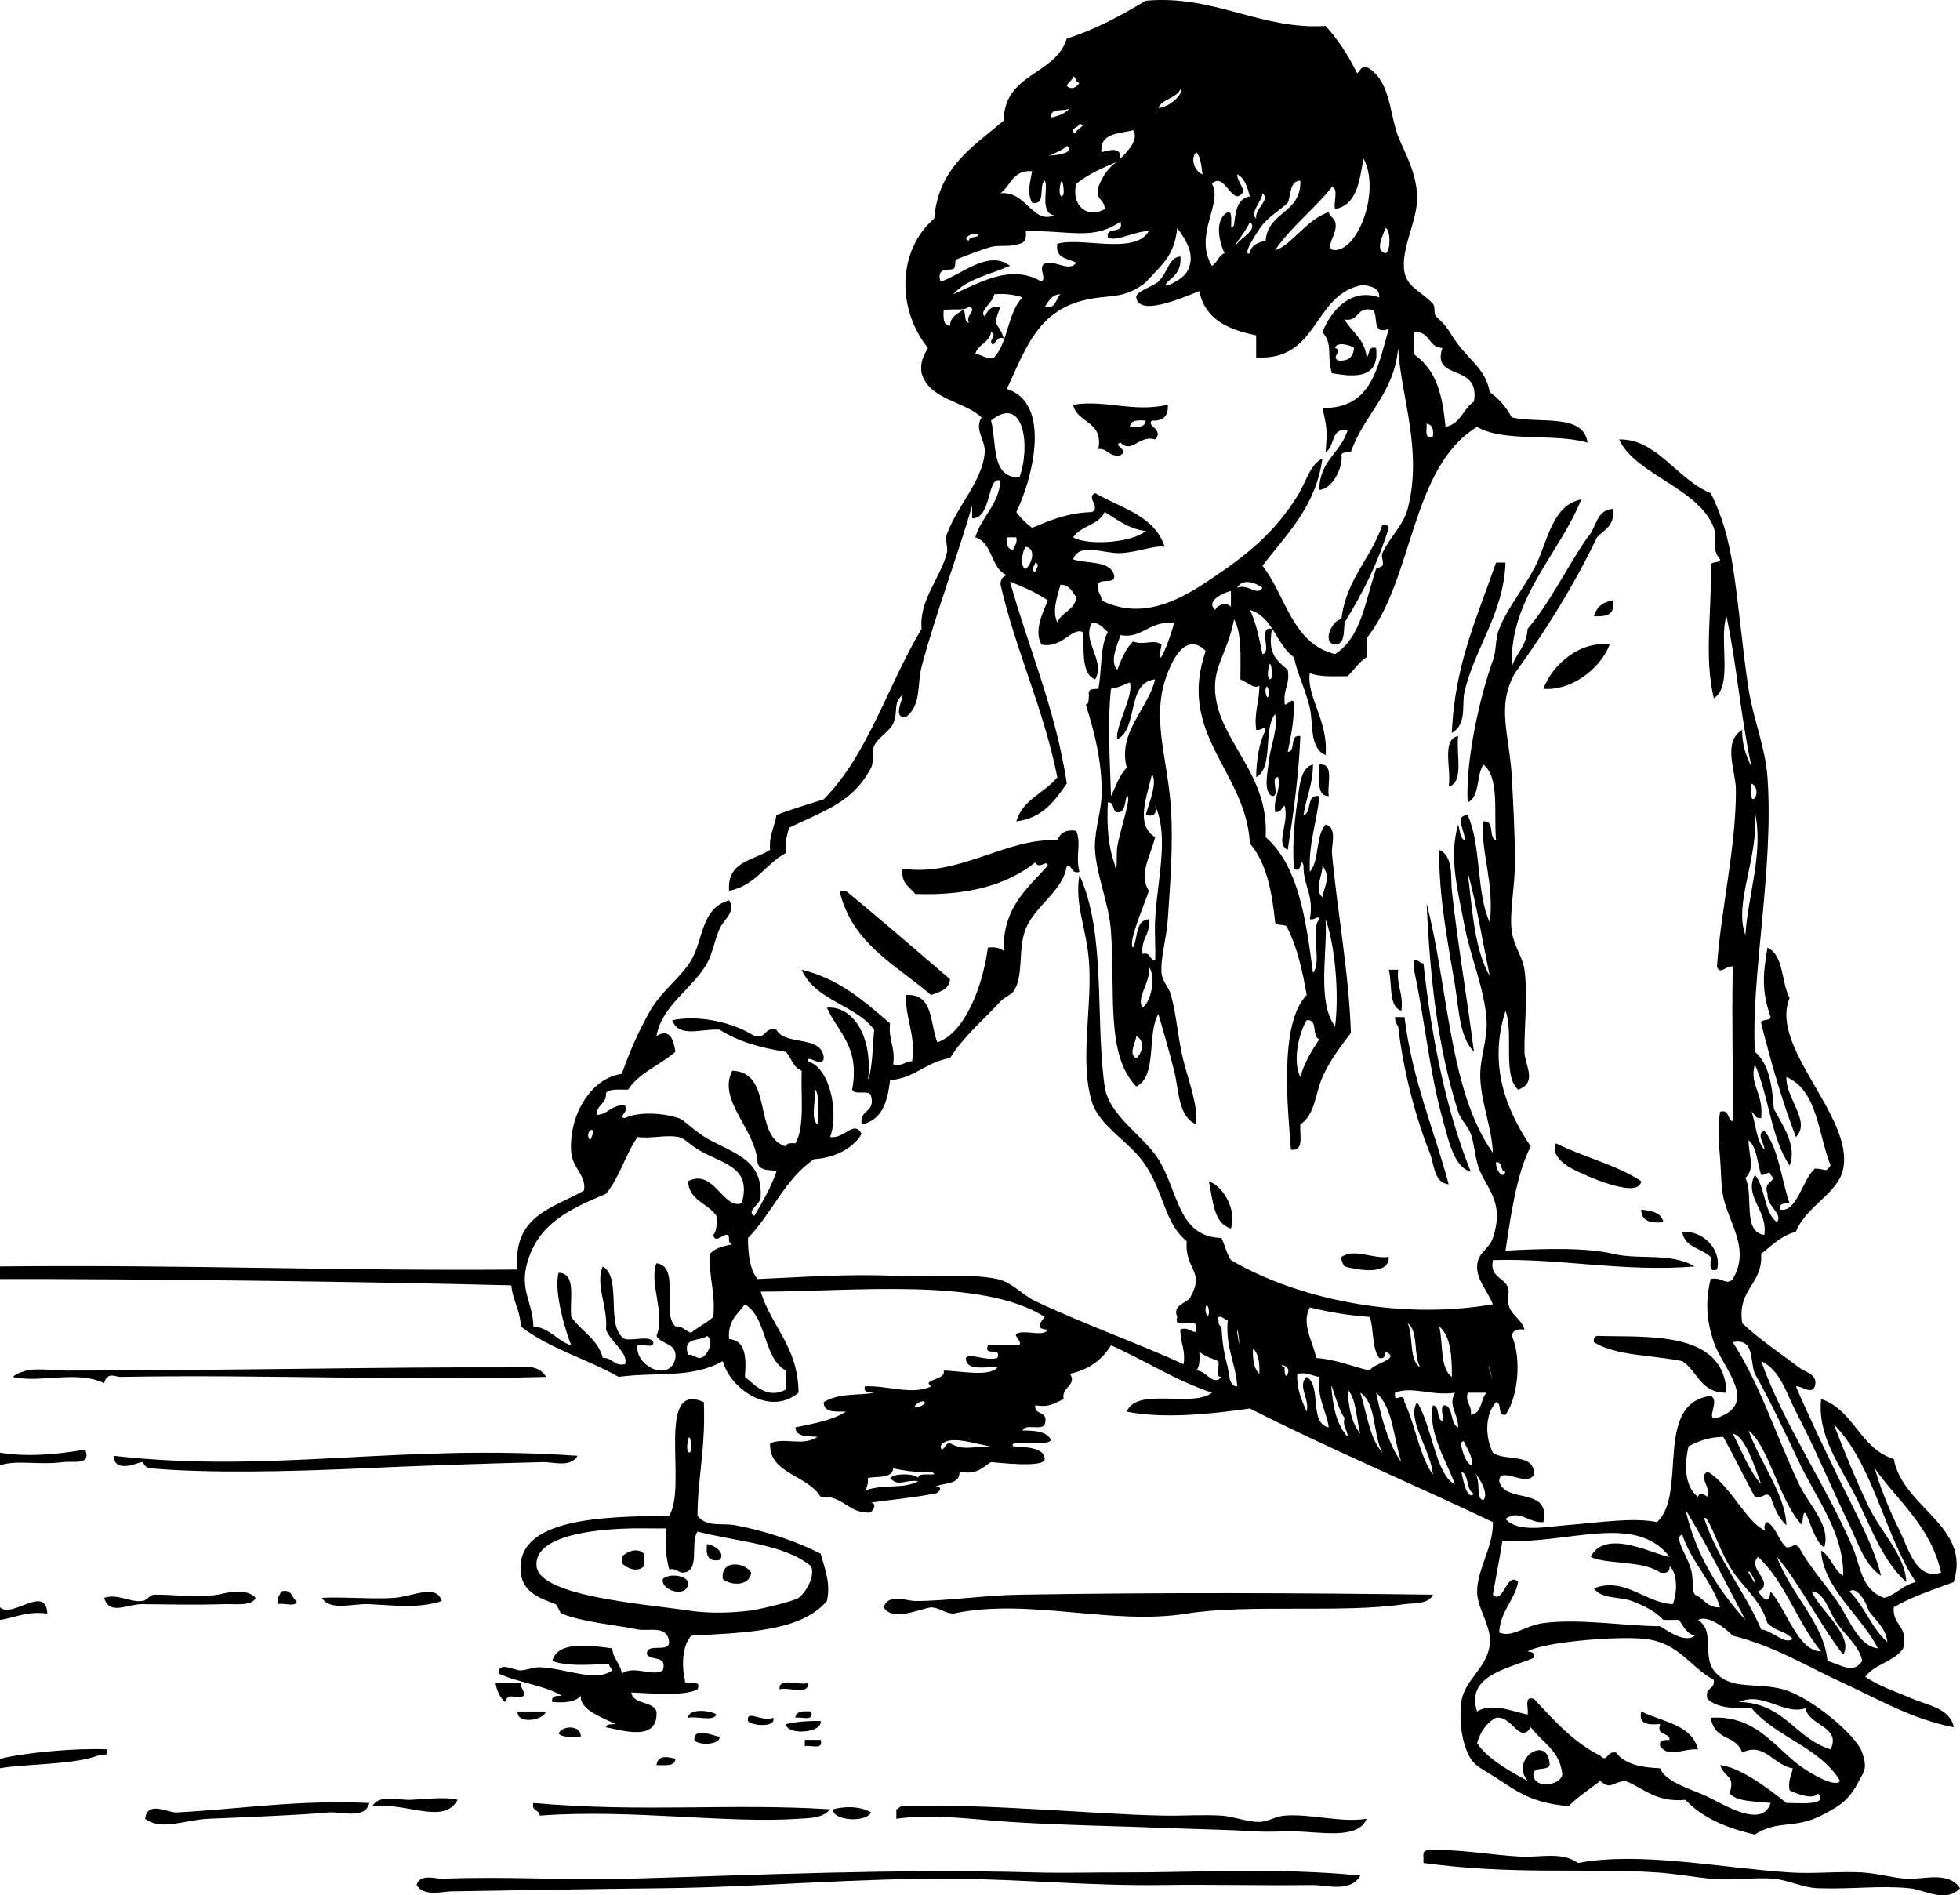 <?xml version="1.0" encoding="utf-8"?>
<!-- Generator: Adobe Illustrator 13.0.1, SVG Export Plug-In . SVG Version: 6.00 Build 14948)  -->
<!DOCTYPE svg PUBLIC "-//W3C//DTD SVG 1.1//EN" "http://www.w3.org/Graphics/SVG/1.1/DTD/svg11.dtd">
<svg version="1.1" id="spinning_top_xA0_Image_1_" xmlns:x="http://ns.adobe.com/Extensibility/1.0/" xmlns:i="http://ns.adobe.com/AdobeIllustrator/10.0/" xmlns:graph="http://ns.adobe.com/Graphs/1.0/"
	 xmlns="http://www.w3.org/2000/svg" xmlns:xlink="http://www.w3.org/1999/xlink" xmlns:a="http://ns.adobe.com/AdobeSVGViewerExtensions/3.0/"
	 x="0px" y="0px" width="436.428px" height="422.009px" viewBox="0 0 436.428 422.009" enable-background="new 0 0 436.428 422.009"
	 xml:space="preserve">
<g>
	<path fill-rule="evenodd" clip-rule="evenodd" d="M307.818,116.826c0.817-0.115,1.251,0.155,1.405,0.703
		c-2.404,7.902-5.903,14.711-9.839,21.083c-0.202,2.14,0.112,4.797-2.108,4.919c-3.095-0.375-0.504-5.724,1.406-5.623
		C299.741,128.896,305.305,124.385,307.818,116.826z"/>
	<path fill-rule="evenodd" clip-rule="evenodd" d="M333.119,125.259c0.702,0,1.405,0,2.107,0
		c-0.377,11.282-6.858,18.988-9.136,28.814c-0.651,2.812,0.629,7.15-2.812,9.136C323.893,147.893,329.051,137.122,333.119,125.259z"
		/>
	<path fill-rule="evenodd" clip-rule="evenodd" d="M359.121,133.693c0.648,3.224-1.484,3.668-4.216,3.514
		C355.496,135.221,356.861,134.009,359.121,133.693z"/>
	<path fill-rule="evenodd" clip-rule="evenodd" d="M358.419,143.532c-2.19,5.602-8.767,10.36-14.759,9.839
		C345.777,147.695,352.058,142.642,358.419,143.532z"/>
	<path fill-rule="evenodd" clip-rule="evenodd" d="M324.686,163.912c-0.485,3.966,1.372,10.274-2.108,11.245
		C323.228,171.356,320.895,164.573,324.686,163.912z"/>
	<path fill-rule="evenodd" clip-rule="evenodd" d="M293.763,170.237c3.438-0.392,1.679,4.413,2.108,7.028
		C292.859,177.231,293.998,173.048,293.763,170.237z"/>
	<path fill-rule="evenodd" clip-rule="evenodd" d="M320.469,189.212c3.279,1.507,2.488,6.232,2.811,9.136
		c1.372,12.357,3.44,24.165,4.92,35.842c-3.259-3.35-3.329-9.441-4.217-14.759C322.43,210.132,320.296,199.285,320.469,189.212z"/>
	<path fill-rule="evenodd" clip-rule="evenodd" d="M314.847,213.81c1.135-0.198,1.21,0.664,2.108,0.703
		c1.877,17.098,5.104,32.846,10.541,46.384c-3.917-1.077-5.058-7.471-6.325-11.947c-2.856-10.096-3.97-22.33-6.324-33.031
		C314.847,215.216,314.847,214.513,314.847,213.81z"/>
	<path fill-rule="evenodd" clip-rule="evenodd" d="M309.224,215.918c0.703,0,1.406,0,2.108,0c-0.41,3.69,1.239,5.321,0.703,9.137
		C309.043,224.064,310.1,219.025,309.224,215.918z"/>
	<path fill-rule="evenodd" clip-rule="evenodd" d="M310.63,226.46c0.702,0,1.405,0,2.108,0c1.71,13.985,6.529,24.861,9.839,37.247
		c-3.353-0.358-3.2-4.507-4.217-7.027c-2.924-7.249-5.804-17.575-7.028-28.111C310.961,228.003,310.6,227.427,310.63,226.46z"/>
	<path fill-rule="evenodd" clip-rule="evenodd" d="M346.472,254.571c6.064,3.071,13.499,4.773,18.975,8.434
		c-0.503,4.122-12.403-1.187-15.461-2.812C347.787,259.025,345.29,256.771,346.472,254.571z"/>
	<path fill-rule="evenodd" clip-rule="evenodd" d="M269.165,263.005c3.458,1.239,6.291,6.812,4.92,10.541
		C270.142,272.336,270.104,267.22,269.165,263.005z"/>
	<path fill-rule="evenodd" clip-rule="evenodd" d="M365.446,269.329c2.299,0.279,4.544,0.61,4.92,2.812
		C367.513,272.417,365.47,271.884,365.446,269.329z"/>
	<path fill-rule="evenodd" clip-rule="evenodd" d="M374.583,274.249c5.261-0.213,8.835,4.577,7.73,8.434
		c-2.114,0.708-1.245-1.566-1.405-2.812C378.885,277.912,375.044,277.771,374.583,274.249z"/>
	<path fill-rule="evenodd" clip-rule="evenodd" d="M309.224,279.871c0.215,4.258-7.155,2.872-9.839,2.108
		c-0.371-0.564-0.732-1.141-0.702-2.108C301.729,277.888,305.462,280.327,309.224,279.871z"/>
	<path fill-rule="evenodd" clip-rule="evenodd" d="M384.422,310.091c-5.748,0.126-6.434-4.811-9.839-7.027
		c-6.607-1.357-14.786-1.145-19.678-4.217c-0.114-0.817,0.155-1.251,0.702-1.406C366.044,297.837,384.028,295.949,384.422,310.091z"
		/>
	<path fill-rule="evenodd" clip-rule="evenodd" d="M121.581,306.577c-33.47,0.892-61.781-0.57-94.875,0
		c-0.979,0.017-2.813-1.287-3.514,1.405c-6.11-2.975-14.39,0.068-20.381-1.405c3.294-2.561,7.911-1.405,11.947-1.405
		c36.55,0,71.301-0.841,97.687-0.703C115.248,304.483,119.86,303.354,121.581,306.577z"/>
	<path fill-rule="evenodd" clip-rule="evenodd" d="M0,326.255c0-0.937,0-1.874,0-2.812c5.661,0.989,12.843,0.442,18.975-0.702
		c1.391,3.625-2.602,2.514-4.919,2.811C8.44,326.273,3.891,324.999,0,326.255z"/>
	<path fill-rule="evenodd" clip-rule="evenodd" d="M128.609,324.146c-1.644,2.711-5.393,1.351-7.73,1.405
		c-12.676,0.302-28.629,0.854-40.761,1.406c-16.328,0.741-33.517,1.086-46.384,0c-1.742-0.147-1.621-1.295-2.108-1.406
		c-0.528-0.119-6.121,2.809-6.325-1.405C60.67,328.171,88.833,321.372,128.609,324.146z"/>
	<path fill-rule="evenodd" clip-rule="evenodd" d="M157.423,343.824c1.948,0.247,4.137,2.105,2.811,3.515
		C157.635,347.829,157.129,346.227,157.423,343.824z"/>
	<path fill-rule="evenodd" clip-rule="evenodd" d="M143.368,345.933c0,0.938,0,1.874,0,2.812c-1.506,1.517-3.927,0.359-4.919-0.703
		c0-0.469,0-0.937,0-1.405C139.441,345.573,141.862,344.416,143.368,345.933z"/>
	<path fill-rule="evenodd" clip-rule="evenodd" d="M167.262,350.149c-0.401,3.234-4.808,2.836-6.325,1.405
		C160.426,347.182,165.885,347.816,167.262,350.149z"/>
	<path fill-rule="evenodd" clip-rule="evenodd" d="M153.207,352.258c0.26,3.674-6.116,2.104-5.623-0.703
		C148.889,350.334,152.62,350.648,153.207,352.258z"/>
	<path fill-rule="evenodd" clip-rule="evenodd" d="M56.925,355.771c-0.803,1.918-4.735,1.334-7.028,1.406
		c-6.652,0.209-12.169,0.059-18.272,0c-3.17-0.031-7.312,2.615-8.433-1.406c2.949-1.007,5.75,1.036,8.433,0.703
		c1.307-0.162,1.531-1.383,2.812-1.405c4.561-0.08,8.746,0.783,14.056,0C49.486,354.922,54.625,353.218,56.925,355.771z"/>
	<path fill-rule="evenodd" clip-rule="evenodd" d="M62.547,354.366c2.619-0.744,2.269,1.479,3.514,2.108
		c-0.088,1.552-2.981,0.299-4.217,0.703C61.547,355.708,62.327,355.316,62.547,354.366z"/>
	<path fill-rule="evenodd" clip-rule="evenodd" d="M98.39,356.475c-5.007,1.68-10.187,1.01-16.164,0.703
		c-3.755-0.193-8.715,1.635-10.542-1.406c4.915-0.278,11.064,0.365,16.164,0C91.864,355.484,97.158,352.538,98.39,356.475z"/>
	<path fill-rule="evenodd" clip-rule="evenodd" d="M319.063,355.069c-0.983,2.228-4.506,1.833-6.325,2.108
		c-13.696,2.07-34.95-0.076-48.492,2.108c-16.78,2.705-35.227-3.584-52.006,0c-1.991-0.118-2.929-1.288-4.919-1.406
		c-2.692,0.433-8.653,3.224-10.542,0c0.973-3.213,5.03-1.406,7.028-1.405c7.175,0.003,15.229-1.273,23.192-1.405
		C258.991,354.538,290.157,354.674,319.063,355.069z"/>
	<path fill-rule="evenodd" clip-rule="evenodd" d="M0,360.691c0-0.938,0-1.874,0-2.812c2.69,2.594,10.199-5.245,10.542,1.406
		C5.951,358.678,3.469,360.178,0,360.691z"/>
	<path fill-rule="evenodd" clip-rule="evenodd" d="M110.337,374.747c1.874,0,3.748,0,5.622,0c-0.089,1.261,0.86,1.482,0.703,2.811
		c-1.909,1.186-3.291-1.114-4.216,1.406C111.322,377.978,110.649,376.542,110.337,374.747z"/>
	<path fill-rule="evenodd" clip-rule="evenodd" d="M179.912,374.747c0.272,2.85-4.38,0.773-6.325,1.405
		C173.314,373.303,177.967,375.378,179.912,374.747z"/>
	<path fill-rule="evenodd" clip-rule="evenodd" d="M115.256,381.072c2.108,0,4.217,0,6.325,0
		C120.942,383.162,114.996,383.963,115.256,381.072z"/>
	<path fill-rule="evenodd" clip-rule="evenodd" d="M159.531,381.774c-0.748,1.596-4.417,0.268-6.325,0.703
		C153.34,380.257,158.397,380.848,159.531,381.774z"/>
	<path fill-rule="evenodd" clip-rule="evenodd" d="M180.615,381.072c0.721,2.361-2.186,1.094-3.514,1.405
		C177.205,380.941,178.872,380.969,180.615,381.072z"/>
	<path fill-rule="evenodd" clip-rule="evenodd" d="M365.446,381.072c4.689,2.339,11.201,2.854,12.65,8.433
		c-3.881-0.14-6.396,2.001-8.434-0.702c-0.328-1.5,1.004-1.339,2.108-1.405c-0.061-1.813-3.009-0.74-2.108-3.515
		C367.131,384.073,364.803,384.059,365.446,381.072z"/>
	<path fill-rule="evenodd" clip-rule="evenodd" d="M172.182,382.478c0.713,2.408-5.279,1.674-5.622,0.703
		C166.089,380.528,169.821,383.524,172.182,382.478z"/>
	<path fill-rule="evenodd" clip-rule="evenodd" d="M182.723,383.181c0.498,2.689-7.508,3.298-7.73,0.702
		C176.708,383.502,178.977,383.145,182.723,383.181z"/>
	<path fill-rule="evenodd" clip-rule="evenodd" d="M129.312,386.694c-1.867-0.008-4.014,0.266-4.919-0.703
		C125.094,384.191,129.424,383.972,129.312,386.694z"/>
	<path fill-rule="evenodd" clip-rule="evenodd" d="M160.234,386.694c0.194,1.89-4.951,2.002-5.623,0.703
		C154.478,384.409,159.017,386.598,160.234,386.694z"/>
	<path fill-rule="evenodd" clip-rule="evenodd" d="M179.209,387.397c1.171,0,2.342,0,3.514,0c0.722,2.361-2.186,1.094-3.514,1.405
		C179.209,388.334,179.209,387.865,179.209,387.397z"/>
	<path fill-rule="evenodd" clip-rule="evenodd" d="M0,393.722c0-0.702,0-1.405,0-2.108c5.841-1.429,16.947-2.422,23.895-2.108
		c0.273,1.765-0.938,0.981-2.108,1.406C15.981,393.018,5.653,392.699,0,393.722z"/>
	<path fill-rule="evenodd" clip-rule="evenodd" d="M150.396,391.613c-0.079,1.796-2.354,1.396-4.217,1.406
		C146.519,390.582,148.847,391.226,150.396,391.613z"/>
	<path fill-rule="evenodd" clip-rule="evenodd" d="M101.903,400.75c-3.07,5.675-11.178,0.539-18.975,1.405
		c1.444-2.7,5.795-1.294,8.434-1.405C95.032,400.595,99.081,400.011,101.903,400.75z"/>
	<path fill-rule="evenodd" clip-rule="evenodd" d="M82.226,401.452c-0.877,3.769-6.232,1.846-9.136,2.108
		c-6.845,0.62-16.105,0.941-26.706,1.406c-5.182,0.227-10.533,2.761-14.056,0c0.469-4.155,5.043-1.295,7.028-1.406
		C54.552,402.711,66.072,400.743,82.226,401.452z"/>
	<path fill-rule="evenodd" clip-rule="evenodd" d="M118.77,401.452c24.011,2.154,44.111,0.004,66.062,1.406
		c-1.633,2.053-4.729,1.949-7.028,2.108c-16.005,1.108-37.435-2.215-57.628-0.703C120.167,402.867,118.258,403.37,118.77,401.452z"
		/>
	<path fill-rule="evenodd" clip-rule="evenodd" d="M193.968,403.561c-1.314,2.432-8.779,1.731-8.434-0.702
		C187.388,402.304,191.245,401.93,193.968,403.561z"/>
	<path fill-rule="evenodd" clip-rule="evenodd" d="M304.305,404.967c-1.872,4.734-10.267,2.885-16.164,2.811
		c-2.776-0.034-5.62,0.172-8.434,0c-6.169-0.376-11.818-0.445-18.272-0.702c-11.886-0.474-24.556-0.642-36.544-1.406
		c-7.833-0.499-17.155-1.908-25.3-0.702c0-0.703,0-1.406,0-2.108c0.569-0.134,0.701-0.705,1.406-0.703
		c19.621-0.62,42.478,1.865,58.331,2.108c4.286,0.065,8.469-0.244,12.65,0c2.652,0.154,5.716,1.435,8.434,1.405
		c1.87-0.02,3.635-1.251,5.622-1.405C291.961,403.805,298.512,405.892,304.305,404.967z"/>
	<path fill-rule="evenodd" clip-rule="evenodd" d="M436.428,420.428c-3.117,3.392-7.992,0.321-11.244,0
		c-6.566-0.648-12.748,0.255-20.381,0c-3.449-0.115-6.541-1.829-9.839-2.108c-4.652-0.395-9.467,0.476-14.056,0
		c-4.155-0.431-7.894-1.14-11.947-1.405c-15.593-1.023-32.002,0.622-52.006-2.108c0-0.469,0-0.938,0-1.406
		c-0.114-0.816,0.155-1.25,0.702-1.405c5.981-0.493,14.12,1.041,21.084,1.405c4.053,0.213,9.011-1.196,12.649,1.406
		c13.602-2.605,31.631,1.078,47.087,2.108c5.436,0.362,10.928-0.294,16.164,0c3.332,0.187,6.672,1.197,9.839,1.405
		C428.156,418.561,433.841,416.498,436.428,420.428z"/>
	<path fill-rule="evenodd" clip-rule="evenodd" d="M302.899,417.616c-2.166,3.878-7.659,2.078-10.542,2.108
		c-13.034,0.137-22.828-0.156-33.733,0c-15.497,0.224-30.654-1.262-45.681-1.405c-22.095-0.212-43.731,1.879-65.359,2.108
		c-15.739,0.167-29.84,0.423-47.086,0.703c-2.048,0.033-6.165,1.226-7.731-1.406c0.681-2.641,4.415-1.358,5.623-1.405
		c14.768-0.578,28.074,0.383,41.464,0c28.544-0.816,59.153-2.282,90.659-1.405c6.305,0.175,12.709-0.02,18.975,0
		C266.015,416.965,284.384,415.758,302.899,417.616z"/>
	<path fill-rule="evenodd" clip-rule="evenodd" d="M0,281.979c42.61-0.409,73.445,1.02,115.256,0.703
		c-1.225-12.001,7.877-13.675,14.758-17.569c0.657-3.345-2.503-4.97-2.811-8.434c-0.688-7.732,4.019-16.589,11.245-17.569
		c1.822-5.15,3.745-9.509,6.325-14.056c2.505-4.415,6.704-7.237,9.136-11.245c2.722-4.484,2.113-11.582,8.434-13.353
		c1.615,2.592-1.198,4.278-2.108,6.325c-1.065,2.393-1.553,5.483-2.811,7.73c-3.095,5.527-10.11,9.4-11.245,16.164
		c2.987-1.812,3.814,0.848,4.217,3.514c-3.374,2.951-8.045,4.605-10.542,8.434c-1.867,0.007-4.014-0.266-4.919,0.703
		c0.178,2.52-2.11,2.574-2.108,4.919c2.711-0.1,3.248-2.375,6.325-2.108c0.965,1.602-1.812,2.642,0,2.812
		c3.042-1.475,8.381-1.164,11.947,0c1.399,0.456,3.679,3.183,7.028,4.919c6.399,3.317,11.628,4.853,11.245,12.65
		c0.118,1.59-3.379,3.09-1.406,4.217c1.81-3.11,3.641-6.198,4.919-9.839c-0.437-0.685-3.78,0.308-4.217-2.108
		c-0.415-7.455-9.004-13.764-5.622-20.381c9.309,0.296,4.473,14.736,11.947,16.867c0.118-0.819,1.111-0.764,2.108-0.703
		c2.165-3.691,1.189-10.524,1.406-16.164c-1.873-0.704-2.317-2.837-3.514-4.217c-5.7-0.859-10.757-2.361-14.758-4.92
		c-4.073-0.284-9.076,1.965-10.542-2.107c5.646-1.195,13.329,0.3,18.272,3.514c2.803,0.694,2.116-2.101,4.919-1.406
		c1.915,3.708,10.204,1.041,10.542,6.325c-0.292,2.397-3.854-1.062-3.514,0.703c5.359,1.741,6.753,12.283,4.919,16.867
		c3.258,0.518,5.253-3.953,7.028-0.703c-2.109,3.682-6.875,5.441-10.542,5.622c-6.491,4.285-9.428,12.125-14.758,17.569
		c-0.002,3.75,0.435,7.062,2.108,9.137c9.89-0.421,20.213-1.201,30.922-0.703c7.034,0.327,15.712-0.696,22.489,0.703
		c3.175,0.655,5.694,3.627,8.434,4.919c11.045,5.211,23.718,9.712,33.03,14.056c0.52-3.329-0.79-4.831-0.702-7.73
		c2.012-0.989,3.835,2.181,3.514-0.702c-0.012-2.098-5.208,0.991-4.217-2.108c-1.166-2.675,2.17-3.108,2.812-4.217
		c3.548-6.131-1.195-6.119-0.703-12.65c-4.874-3.93-4.964-10.414-9.137-16.867c-3.345-5.173-10.249-8.62-11.947-14.056
		c-2.877-9.215,0.133-21.299-0.702-31.625c-0.58-7.161-3.231-12.55-2.108-18.975c5.999,13.029,3.48,32.25,5.622,47.086
		c0.941,6.522,8.632,10.891,11.947,16.164c4.545,7.229,4.294,17.305,14.056,17.569c0.769,1.574,1.164,3.521,2.108,4.92
		c14.125,8.282,36.633,13.56,58.331,9.839c-1.258-3.079-3.6-5.447-3.514-8.434c0.089-3.144,2.669-3.774,3.514-6.325
		c2.47-7.46-0.759-10.295-2.812-14.758c-1.189-2.587-1.194-5.94-2.108-8.434c-0.617-1.687-2.261-3.188-2.811-4.92
		c-4.569-14.393-6.223-29.317-7.028-46.383c4.854,18.573,4.979,41.873,14.759,55.52c-0.249-5.689-2.665-11.274-2.812-16.867
		c-0.111-4.25,1.67-8.417,1.406-12.649c-0.435-6.955-3.644-14.237-4.92-21.084c-1.373-7.369-3.581-15.131-1.405-22.489
		c0.389,1.251,0.36,2.918,1.405,3.514c0.435-1.748-2.562-5.479,0.703-5.622c3.059,6.546,1.885,17.325,4.919,23.894
		c1.138-8.639-2.229-16.505-1.405-22.489c2.655-0.312,1.013,3.672,2.812,4.217c-0.545-6.015,0.844-13.962-2.812-16.867
		c-1.613,2.37-0.734,7.231-3.514,8.434c-0.463-9.739,2.806-23.764,5.622-31.625c0.888-2.479,0.427-4.545,1.405-7.028
		c1.994-5.059,6.127-9.763,8.434-14.758c2.439-5.285,3.58-12.862,9.839-14.056c-4.871,12.231-16.042,21.906-15.461,37.248
		c0.953-3.029,3.326-4.638,3.514-8.434c5.18-6.065,8.728-13.761,13.353-20.38c1.985-1.997,1.852-6.113,5.622-6.325
		c0.539,3.818-1.954,4.604-3.514,6.325c-5.249,10.915-11.465,20.863-18.272,30.219c-4.226,7.472-1.219,13.629-0.702,23.192
		c0.324,6.01,0.644,11.954,0.702,18.272c0.059,6.153-1.323,11.933-0.702,16.164c0.459,3.124,2.423,5.62,2.811,8.434
		c0.782,5.661-0.052,12.523,0,18.272c0.027,2.925,3.046,6.818-1.405,8.434c-3.566-3.228-0.904-12.683-2.812-17.569
		c-4.261,13.301,1.225,23.588,5.623,30.22c-3.244,5.938-4.726,17.232-5.623,23.191c8.796-0.488,18.148-0.687,23.895,0.703
		c5.844,1.412,12.742-0.371,18.272,2.811c-15.858,1.323-30.163-1.889-44.978-1.405c-0.852,4.365,3.365,3.662,3.514,7.027
		c-1.053,5.035,2.678,5.287,3.514,8.434c-1.602-0.196-2.642,0.169-2.811,1.405c2.229,4.941,1.4,13.671-1.406,17.57
		c-1.94,0.301-0.659-2.62-2.107-2.812c-2.468,2.741-2.477,7.699-0.703,11.244c2.663,2.022,9.43-0.059,9.136,4.92
		c-1.641,2.884-7.655-2.128-7.73,1.405c1.159,5.167,11.56,1.091,9.839,9.137c-3.225,0.322-5.416-3.033-8.434-0.703
		c2.736,3.064,8.911,1.762,13.354,1.405c7.747-0.62,15.045-1.795,20.381-0.702c6.882-6.297-0.859-26.389,11.947-28.111
		c2.293,1.113-1.438,5.58,1.405,4.919c9.573-3.25,1.279-11.014-0.703-16.866c-1.589-4.693-1.96-8.975-0.702-14.056
		c2.521-0.582,3.399,1.584,4.919,0c3.962-6.668-0.791-12.249-2.108-18.272c-0.509-2.329-0.481-5.877-0.702-8.434
		c-0.301-3.465-0.6-7.144,0-10.542c2.256-0.616,1.457,1.823,2.811,2.108c0.113-13.538-0.253-20.256,0-34.436
		c-1.251-0.421-2.918,2.06-3.514,0c0.795-12.243,4.268-26.552,4.217-39.356c-0.017-4.209-3.081-10.623,1.405-13.353
		c-0.099,3.613,1.041,5.987,2.108,8.433c-2.5-11.514-3.398-23.554-5.622-33.733c-1.731,5.296,1.523,15.579-2.812,18.272
		c-2.222-9.412-0.407-18.645-0.702-29.517c0.011-1.16,1.949-0.393,2.108-1.405c-2.079-2.291-0.536-4.707-1.406-7.028
		c-3.339-8.906-17.473-11.8-21.083-19.678c8.289-0.274,13,8.983,20.381,11.947c2.472,4.76,3.975,10.2,4.919,16.164
		c1.416,8.938,2.092,18.216,3.514,27.409c1.03,6.654,3.733,12.933,4.217,19.678c1.457,20.334-3.691,44.18-2.811,61.142
		c3.087,2.535,3.862,7.382,4.217,12.65c1.665,3.265,5.325,8.246,3.514,12.649c-4.11-5.963-4.621-15.524-7.73-22.488
		c-1.32,4.63,1.997,6.254,1.405,11.947c-1.382,0.21-1.394-0.949-2.108-1.406c0.909,2.84,1.062,6.435,2.812,8.434
		c0.193-1.231-1.979-3.507,0-4.217c3.258,4.005,3.738,10.786,5.622,16.164c-1.104,0.067-2.437-0.094-2.108,1.405
		c3.726,0.752,4.943-6.649,7.73-9.136c2.618,0.057,2.269,1.054,3.514-0.703c-2.812-7.026-2.894-16.784-9.839-19.678
		c-0.2,4.736,5.569,9.919,2.108,13.354c-3.054-7.956-5.497-16.523-7.73-25.301c0.011-1.16,1.949-0.394,2.108-1.405
		c-2.066-5.953-1.697-9.512-0.703-15.461c3.692,1.696,3.051,7.725,4.92,11.244c-4.568,10.898,14.258,26.342,11.947,37.95
		c-1.12,5.624-8.131,8.135-10.542,14.056c-3.321,0.895-5.35,3.084-7.73,4.92c0.397,6.957-5.391,7.728-4.217,15.461
		c3.922,3.648,8.778,6.92,12.65,9.839c1.57,1.185,4.289,1.534,3.514,4.217c-0.71,1.979-2.984-0.194-4.217,0
		c2.988,6.909,6.391,14.024,9.839,21.083c3.459,7.08,7.423,14.252,9.137,21.084c-3.7-2.407-5.147-7.335-7.028-11.245
		c-4.277-8.889-7.831-17.471-11.947-25.3c-2.095-3.985-3.408-9.213-7.73-11.244c5.183,14.461,14.451,27.593,20.381,41.464
		c1.771,4.143,1.832,9.432,7.027,11.244c2.749-0.765,4.146-2.882,7.028-3.514c-7.097-10.707-9.43-26.179-18.272-35.139
		c2.367,6.092,4.867,12.312,7.73,18.271c2.831,5.894,8.115,10.807,8.434,16.867c-5.331-4.68-7.905-12.344-11.244-18.975
		c-3.383-6.719-8.655-13.657-7.731-21.787c7.354,2.484,8.638,11.041,16.164,13.354c2.1,10.974,17.316,14.892,13.354,27.408
		c-4.601,1.726-9.397,3.253-13.354,5.622c-0.34,4.089,3.386,4.111,2.108,9.137c-1.943,2.976-6.368,3.471-8.434,6.324
		c3.006,2.096,6.799,3.319,10.542,4.92c3.348,1.431,8.468,2.188,9.137,6.325c-9.321-1.787-16.86-6.306-24.598-9.839
		c-7.921-3.617-15.304-8.262-24.598-10.542c-1.629-1.672-5.536-4.743-7.73-3.514c3.83,2.46,0.944,7.88,3.514,11.244
		c3.495,4.576,9.503,2.573,15.462,4.217c6.058,1.672,16.256,10.163,17.569,14.056c1.199,3.557,0.493,4.039-0.703,6.325
		c-2.091,3.996-3.879,5.435-8.434,7.73c-5.968,3.009-9.71,0.915-14.758,4.217c-6.309-1.422-11.715-3.747-15.462-7.73
		c-6.481,0.625-9.195-2.518-13.353-4.217c-3.276,0.365-3.11,2.075-5.622,0c-2.354,1.862-4.938,3.495-7.028,5.622
		c-8.272-0.704-11.497-3.284-16.163-6.325c-2.516-1.64-4.589-2.523-5.623-4.217c-2.175-3.563-2.605-8.859-2.108-12.649
		c0.643-4.894,5.632-7.469,6.325-12.65c0.557-4.153-2.805-8.044-2.811-11.947c-0.009-4.854,3.674-10.094,3.514-15.461
		c-17.925-8.547-36.565-16.378-54.114-25.301c-7.761,1.146-19.145,2.402-27.408,0.703c2.189-5.541,14.67-0.791,18.975-4.217
		c-8.266-2.744-14.843-7.178-22.489-10.542c-1.961,3.193-4.885,5.423-9.136,6.325c1.676,2.563-2.021,2.992-1.405,5.622
		c-3.198,1.644-3.794,1.712-6.325,1.406c-0.27,2.378,3.11,1.105,2.108,4.217c-0.594,1.515-4.48-0.264-4.92,1.405
		c2.833-0.021,5.421,0.202,6.325,2.108c-1.076,1.762-9.69-0.356-8.434,1.405c3.969,0.148,6.926,0.61,7.028,2.812
		c0.098,2.106-10.833,0.756-11.948,0.702c-1.916,1.13-3.141,2.949-7.028,2.108c0.146,3.191-3.797,2.294-5.622,3.515
		c2.311-0.513,1.076,1.396,0,1.405c-5.972,1.119-9.432,1.267-14.758,2.108c2.465-0.618,1.225,2.316,0,2.108
		c-4.611-0.074-5.529-3.842-10.542-3.514c-2.974-4.952-11.59-5.12-11.244-11.948c3.431-1.359,7.217,0.791,10.542-1.405
		c-2.14-0.203-4.797,0.112-4.919-2.108c4.059-0.86,8.279-1.56,11.245-3.514c-2.315-0.027-4.973,0.287-4.919-2.108
		c3.54-2.158,7.552-1.377,11.244-2.108c-1.104-0.066-2.437,0.094-2.108-1.405c4.767-0.304,10.573,2.06,14.758,0
		c-2.24-1.612,3.34-1.289,2.811-3.514c3.167-0.01,10.184,1.527,11.947-0.703c-2.811-0.235-6.994,0.903-7.028-2.108
		c0.856-1.262,4.317,0.79,7.028,0c1.033-2.673-3.142-0.138-2.108-2.812c2.343,0,4.685,0,7.028,0c0.672-1.309-2.105-2.349,0-2.811
		c1.907-0.436,5.578,0.892,6.325-0.703c-2.973-0.048-1.663-1.606-0.702-2.811c-13.944-8.906-42.616-5.624-63.25-5.623
		c2.436,7.872,8.344,12.271,8.433,22.489c-6.462,5.421-15.281-0.994-16.867-7.027c-6.94,3.952-14.743,2.348-23.192,3.514
		c-7.016-3.994-15.646-6.375-21.786-11.244c-0.106-3.643-1.813-5.684-2.108-9.137c-34.327-0.883-84.266-1.45-113.851-1.405
		C0,283.854,0,282.917,0,281.979z M405.505,367.719c-5.281-6.431-7.989-15.437-14.056-21.083c-2.643,2.728,4.074,5.644,0,7.73
		c1.807,2.416,2.389,2.416,2.812,0C397.876,358.486,400.266,367.563,405.505,367.719z M390.044,174.454
		C389.012,181.269,392.923,176.259,390.044,174.454L390.044,174.454z M388.639,208.188c0.546-8.828,4.112-18.371,2.108-27.408
		C391.686,190.826,385.98,201.028,388.639,208.188z M331.713,217.323c-1.604-7.766-2.895-15.846-4.919-23.191
		C327.839,202.457,328.276,211.391,331.713,217.323z M182.021,250.354c0.39-1.671,0.376-8.091-0.703-7.73
		C181.763,244.99,180.412,249.151,182.021,250.354z M131.42,253.868C133.447,249.796,129.686,252.019,131.42,253.868L131.42,253.868
		z M163.045,277.061c-0.548-0.155-0.817-0.589-0.703-1.406c-0.229-2.333-3.066,1.851-3.514-0.702
		c0.809-0.831,0.795-2.484,0.703-4.217c-1.845-2.84-6.061-3.31-6.325-7.73c5.776-2.956,7.745,6.367,11.947,4.919
		c2.174-7.593-3.309-8.612-8.434-11.244c-3.079-1.581-4.097-3.212-5.622-3.514c-2.788-0.553-6.094,0.413-9.136,0
		c-2.686,3.873-4.048,9.069-7.028,12.649c-8.116,3.408-15.113,6.613-17.569,15.461c-1.661,5.982,1.267,8.748,1.405,14.057
		c3.841,0.376,5.186,3.247,8.434,4.216c-0.931-2.132-4.047-11.865-2.811-16.163c4.075,0.141,2.37,6.062,2.811,9.839
		c2.196,3.192,5.918,4.857,7.028,9.136c2.224-0.115,2.349,1.868,4.919,1.405c0.949-2.413-3.243-4.977-4.217-7.73
		c0.49-4.954-2.491-10.142-0.703-14.056c4.422,2.606,0.404,13.651,4.919,16.164c1.907,0.436,5.578-0.893,6.325,0.703
		c0.118,1.523-2.493,0.318-3.514,0.702c-0.711,4.587,7.314,8.478,8.434,2.812c0.391-3.436-3.187-2.904-4.217-4.92
		c2.064-4.914-1.725-11.801,0-16.164c5.442,0.649,0.998,11.185,4.217,14.057c1.748-0.109,2.175,1.104,3.514,1.405
		c1.516-1.296,3.461-2.161,4.919-3.514c0.542-5.461-1.077-8.763-0.703-14.056C159.456,277.548,162.171,277.314,163.045,277.061z
		 M388.639,262.302c1.946,3.676-0.785,12.029,4.217,12.65c0.832-5.53-4.629-8.474-2.108-13.354
		c2.396,2.757,1.975,8.332,4.919,10.542c1.453-1.966-2.294-3.429-2.108-6.325c-1.122-3.062,2.442-2.542,0.703-4.217
		c-0.288-1.198-0.906,0.148-2.108,0c-0.888-2.625-0.907-6.121-2.812-7.73C389.371,257.506,390.916,260.055,388.639,262.302z
		 M335.227,260.896c-1.327-0.078-0.487-2.323-2.107-2.108C332.942,260.002,334.442,262.95,335.227,260.896z M174.993,305.172
		c-5.134-2.831-4.136-11.794-9.136-14.759c-1.549,2.199-3.887,3.609-3.514,7.73c3.664,0.318,3.895,4.07,3.514,8.434
		c2.258,1.784,4.964,5.063,9.136,2.811C174.993,307.982,174.993,306.577,174.993,305.172z M269.165,292.521
		c0.191-0.957-0.435-2.743-0.702-1.405C268.271,292.073,268.897,293.859,269.165,292.521z M293.061,302.36
		c4.568,0.351,7.949,1.89,11.947,2.812c0.744-1.7,7.101-2.518,3.514-4.217c-0.08,0.857-0.21,1.664-1.406,1.405
		c-1.664-2.084-1.164-6.332-2.107-9.136c-4.827-0.328-9.202-1.106-13.354-2.108C289.619,294.823,292.502,298.976,293.061,302.36z
		 M271.977,295.333c0.229,4.305,0.636,6.089,1.405,9.136c0.302,1.192,0.2,4.271,2.108,4.217c-0.329-5.293-2.674-8.571-2.108-14.759
		c-0.898-0.038-0.973-0.9-2.108-0.702C271.384,294.052,271.153,295.219,271.977,295.333z M316.252,304.469
		c-1.609-2.607-0.324-8.109-2.812-9.839C314.781,297.506,313.646,302.858,316.252,304.469z M323.279,306.577
		c0.027-4.712-0.27-9.102-2.811-11.244C321.381,299.105,320.566,304.604,323.279,306.577z M275.49,296.738
		C276.505,303.489,275.49,293.741,275.49,296.738L275.49,296.738z M153.207,301.657c1.329-0.157,1.55,0.792,2.811,0.703
		c1.397-0.299,3.198-3.755,1.406-4.92C155.936,298.765,151.871,297.511,153.207,301.657z M401.288,339.607
		c-5.14-5.404-7.329-17.498-11.947-21.083c2.475,6.9,8.222,14.263,8.434,21.083c-1.724-1.556-2.71-3.849-3.514-6.324
		c-1.341-1.319-1.271,0.417-3.514,0c-2.391-4.404-4.606-8.98-7.028-13.354c-3.233,0.046-5.596,0.964-7.73,2.108
		c-1.029,4.34-0.812,9.063,2.108,11.245c0.184-1.094,1.541-0.487,2.108,0c0.812-2.284-2.146-4.323,0-5.623
		c5.321,3.116,8.777,11.832,13.353,13.354c-0.921-0.011-0.896-1.95,0-2.108c2,1.279,2.452,4.106,4.217,5.622
		c1.918,0.063,1.415-1.171,2.812,0c2.085,3.965,5.488,7.74,8.434,11.947c2.735,3.909,4.737,10.062,9.136,10.542
		c-3.729-7.284-12.27-13.496-12.65-21.786c2.195,1.318,2.725,4.304,4.92,5.622c0.136-9.562-5.832-16.857-9.839-25.301
		c-3.27-6.889-6.355-13.545-9.839-19.678c-1.161-2.821,0.041-8.006-4.92-7.027c6.08,9.375,9.839,21.292,14.759,31.625
		c2.319,4.871,7.101,9.137,5.622,14.056C403.088,342.916,401.792,331.816,401.288,339.607z M280.41,305.874
		c0.116-2.459-0.187-4.498-1.405-5.622C278.888,302.711,279.191,304.751,280.41,305.874z M266.354,305.172
		c2.132-0.211,3.743,3.69,5.622,1.405c-1.523,0.118-0.318-2.493-0.703-3.514c-1.478-0.631-3.124-1.093-4.216-2.108
		C267.149,302.688,267.164,304.341,266.354,305.172z M286.735,305.874c0.928-1.944-2.778-2.413-0.703-1.405
		C285.979,305.453,286.189,307.156,286.735,305.874z M331.713,305.172C333.507,310.857,330.493,300.525,331.713,305.172
		L331.713,305.172z M290.952,314.308c0.73-2.88-2.165-5.746,0-7.73c3.426,1.961,0.418,10.357,4.919,11.244
		c-0.561-3.89-2.609-6.293-2.108-11.244c-1.649-0.225-2.638-1.11-4.919-0.703C288.744,309.487,289.885,311.861,290.952,314.308z
		 M299.385,315.713c-1.86-2.457-3.376-10.306-2.811-5.622c0.32,2.656,0.771,6.79,3.514,9.839
		C300.104,318.274,298.877,317.86,299.385,315.713z M302.899,319.228c-0.933-3.285-0.81-7.625-2.812-9.84
		C300.249,313.444,300.988,316.921,302.899,319.228z M323.982,330.472c-1.909-5.125-6.117-11.678-4.919-17.569
		c1.646,0.229,0.682,3.065,2.107,3.514c0.385-1.021-0.82-3.633,0.703-3.514c1.825,0.751,0.986,4.168,2.812,4.919
		c-0.018-3.186-2.343-4.84-0.703-7.73c-5.216,0.786-9.549-1.536-13.353,0c-0.333,2.895,1.892-0.676,2.108,2.108
		c2.41,5.086,3.258,11.734,6.325,16.164c-0.394-5.449-6.015-12.425-3.515-16.164C318.824,317.362,319.74,328.617,323.982,330.472z
		 M307.818,323.443c-2.16-3.93-1.245-10.936-4.919-13.353C304.372,314.708,304.938,320.234,307.818,323.443z M312.035,325.552
		c-1.768-5.26-1.819-12.235-5.622-15.461C307.63,315.901,309.118,321.441,312.035,325.552z M327.496,315.011
		c2.533-0.279,2.145-3.479,3.515-4.92c-1.406,0-2.812,0-4.217,0C326.229,312.528,327.841,312.792,327.496,315.011z M205.915,312.199
		c-0.597-0.597-2.005,0.511-2.108,0.703C203.143,314.136,206.401,312.685,205.915,312.199z M392.152,330.472
		c-1.473-3.925-3.61-10.9-6.325-11.244C387.864,323.047,389.399,327.368,392.152,330.472z M211.537,321.335
		c3.071,1.765,4.95,0.706,9.136,0.703c-2.773-0.249-9.867-2.961-11.244,0C209.822,324.074,210.525,320.96,211.537,321.335z
		 M325.388,322.038c1.296,5.694,4.286,5.423,0.703-0.703C326.116,320.582,325.106,320.802,325.388,322.038z M193.265,329.066
		c0.053,1.224-0.157,2.186-0.703,2.811c4.621-1.586,8.442-0.191,11.947-2.108c-3.281-0.322-4.492,1.36-6.325-0.702
		c1.139-1.057,5.186-1.057,6.325,0c-0.541-1.579,5.466-0.02,2.811-1.406c-3.323,0.278-5.865-0.226-8.434-0.702
		C198.61,329.257,195.443,328.668,193.265,329.066z M423.074,341.014c1.886,3.771,3.611,10.981,9.137,9.136
		c-2.317-10.333-9.519-15.781-14.759-23.191C418.683,331.318,420.781,336.424,423.074,341.014z M328.199,332.58
		c-1.825-0.752-0.985-4.168-2.812-4.92C325.753,329.444,326.67,334.29,328.199,332.58z M330.308,333.985
		c1.325-1.371-0.978-5.079-2.108-6.325C330,329.569,328.396,333.8,330.308,333.985z M388.639,360.691
		c-4.396-8.255-8.54-16.761-13.354-24.598C377.667,346.362,382.617,354.062,388.639,360.691z M392.152,362.8
		c2.402,0.204,5.308,3.553,7.027,2.108c-2.302-2.188-3.319-1.327-5.622-3.515c-1.653-5.514-5.683-7.974-8.433-12.649
		c-2.669-4.537-5.12-12.28-5.623-10.542C382.636,347.484,388.425,354.111,392.152,362.8z M334.524,343.122
		c-0.621,4.064-1.428,7.942-2.108,11.947c2.332,2.371,3.125-5.45,5.622-2.812c-0.881,4.272-3.945,6.362-4.217,11.244
		c2.974,1.224,5.653-1.548,9.839-2.108c7.939-1.062,18.124,0.645,26.003,0.703c1.78,1.059,5.487,3.847,7.73,2.108
		c-1.875-0.467-2.573-2.112-3.514-3.514c-1.171,0-2.343,0-3.514,0c-1.537-1.764-4.404-3.265-7.028-4.217
		c-2.863-1.04-6.704-0.372-8.433-2.812c6.876-2.65,11.319,3.198,17.569,3.515c0.994-2.346,1.135-6.921-0.703-8.434
		c0.091,1.262-0.697,1.645-2.108,1.405c-3.98-2.817-12.312-1.767-15.461-3.514c3.367-6.645,14.789-0.121,17.569,0
		C364.025,336.771,349.556,343.82,334.524,343.122z M374.583,341.716c-2.193,0.518,1.542,5.092,2.108,8.434
		c0.425,2.514-0.019,3.663,0.702,4.92c2.051,0.761,2.646,2.977,5.623,2.811C380.998,351.699,376.65,347.848,374.583,341.716z
		 M406.911,369.827c3.334,0.941,5.706,3.013,7.73,0c-0.52-3.152-3.664-5.612-5.622-8.434c-1.837-2.645-2.829-7.047-5.623-7.027
		c1.955,4.332,9.466,9.942,7.028,14.056c-5.329-6.853-9.24-15.123-14.759-21.786C398.631,354.85,406.252,361.587,406.911,369.827z
		 M389.341,350.149C392.808,356.275,389.351,348.394,389.341,350.149L389.341,350.149z M420.264,365.61
		c-0.423-3.325-2.702-4.793-4.217-7.027c-0.447-1.93-2.775-5.611-4.217-4.217C415.174,357.582,416.729,362.587,420.264,365.61z
		 M366.149,364.908c-6.383-0.671-22.786,0.755-26.003,2.811c0.857,0.08,1.664,0.21,1.405,1.406
		c-5.394,2.341-15.34,3.862-12.649,11.947c3.269-2.072,8.308,0.106,11.244,0.702c0.312-1.328-0.956-4.235,1.405-3.514
		c4.429,4.708,8.661,9.612,14.759,12.65c1.657,1.72,1.308-1.05,3.514-0.703c1.894,2.558,5.531,3.371,9.839,3.514
		c1.063,3.074,7.27,4.766,10.542,6.325c3.618,1.725,12.196,7.243,14.056,1.405c-3.335-0.413-7.321-0.174-9.136-2.107
		c1.304-4.222-1.028-3.285-2.108-6.325c4.506,0.506,10.71,5.151,14.758,8.433c2.587-0.021,9.548,0.687,7.028-2.107
		c-1.154,1.559-5.025-0.083-6.325-0.703c-0.407-2.281,0.479-3.27,0.702-4.92c-4.234-0.599-6.21-5.904-11.244-3.514
		c-1.629-4.243-5.972-2.31-7.027-7.73c9.804-0.666,14.048,6.286,19.678,10.542c2.248,1.699,8.13,5.216,9.136,3.514
		c-4.469-7.479-14.213-9.682-19.678-16.164c-4.073,0.091-7.848-0.116-9.839-2.108c-0.752-2.625,1.745-2.003,1.405-4.217
		C376.183,371.097,373.904,365.723,366.149,364.908z M407.613,389.505c2.426-5.068-4.741-5.184-5.622-9.136
		c-4.798,1.56-9.468-3.8-14.759-1.405C397.326,379.178,399.717,387.095,407.613,389.505z M340.146,396.533
		c-4.052-4.886,4.658-10.604,4.92-3.514c-0.552,1.557-4.352-0.134-3.515,2.811c0.979,2.495,5.948,1.554,6.325-0.702
		c-0.49-5.366-4.54-7.173-7.027-10.542c-2.468,3.959-4.181-2.717-7.73-2.108c-2.151,1.129-3.465,3.095-4.217,5.622
		C331.22,391.881,337.729,395.191,340.146,396.533z"/>
	<path fill-rule="evenodd" clip-rule="evenodd" d="M278.302,135.801c1.421,2.795,2.06,6.374,2.812,9.839
		c2.233-0.343-1.183-6.335,2.107-5.623c-0.872,5.229,0.52,6.593,3.515,9.136c0.55,3.127-0.937,4.218-0.703,7.028
		c-0.215,2.196,2.03-1.786,2.108,0.703c-0.033,3.949-0.742,7.223-1.405,10.542c1.942-0.166,0.251-3.965,2.811-3.514
		c-0.378,8.992-1.538,17.203-2.811,25.3c-2.929-1.289,0.429-5.94-0.703-9.839c-0.715,0.457-0.727,1.616-2.108,1.406
		c-0.396-3.208,1.245-4.377,0.703-7.731c-1.99-0.115,0.584,4.333-1.406,4.217c-1.973-1.106-0.972-5.183-0.702-7.73
		c0.382-3.621,2.11-7.101,1.405-10.542c-2.73,3.36-0.269,11.913-4.217,14.056c0.059-4.158,0.709-7.725,2.108-10.542
		c-0.307-1.043-0.899,0.277-2.108,0c-0.505-4.019,0.75-6.278,0.703-9.839c-1.147,0.71-1.793-0.188-4.217-1.406
		c0.01-4.929,0.36-10.2-1.405-13.353c-1.481,7.554-4.641,10.36-4.217,16.164c0.809,11.089,12.104,18.142,11.244,32.328
		c7.265,6.323,8.974,18.201,10.542,30.22c2.086-2.365-0.681-9.582,1.405-11.947c-0.307-1.043-0.899,0.277-2.108,0
		c0.997-5.448-1.501-7.401-1.405-11.947c-0.75-2.393-0.219,1.956-2.108,0.703c-0.392-3.574-0.079-9.721,0.703-14.758
		c0.484-3.124,0.624-7.801,3.514-8.434c-0.021,4.431-1.539,7.363-2.108,11.245c2.016-0.561,0.441-4.712,3.514-4.217
		c-0.491,5.833-2.421,10.229-2.108,16.867c2.179-2.507,1.248-8.123,3.514-10.542c2.678,0.68,1.258,4.681,1.406,6.325
		c1.163,12.938,3.782,26.51,4.217,40.059c-2.182,2.919-4.677,6.109-6.325,9.839c-1.643,3.718-1.577,8.293-4.92,10.542
		c-0.216,2.36,0.938,6.092-2.108,5.622c-0.679-9.024-2.714-28.047,3.515-34.437c-0.949-5.376-2.104-10.546-4.217-14.758
		c-0.106-1.3-2.38-0.432-2.812-1.406c-0.688-7.042-2.028-13.433-5.622-17.569c-0.807-16.013-16.322-24.182-9.839-42.87
		c-5.408-5.478-9.176,5.613-9.839,9.839c-1.262,8.034,1.502,15.789,2.108,25.3c0.518,8.126-0.187,16.891-0.703,24.598
		c-0.293,4.368-1.66,8.588-1.405,11.947c0.145,1.909,1.596,3.064,2.108,4.919c1.297,4.693,1.55,9.835,2.811,14.759
		c1.209,4.721,3.125,9.411,2.812,14.056c-4.09-1.754-3.812-7.61-4.92-11.947c-1.128-4.416-2.397-8.852-3.514-12.65
		c-2.591,4.438-0.174,13.882-4.919,16.164c-6.779-7.021-4.663-20.352-5.623-34.437c-0.412-6.056-2.961-11.736-3.514-17.569
		c-0.424-4.468,1.256-8.537,1.405-12.65c0.26-7.11-1.598-14.438-3.514-20.381c0.824-0.113,0.593-1.281,0.703-2.108
		c-0.328-1.5,1.004-1.339,2.108-1.406c0.797-4.123,0.352-9.487,2.108-12.65c-1.055-0.82-1.719-2.03-3.515-2.108
		c-2.451,4.022,3.104,8.53,0.703,12.65c-3.255-1.196-2.33-6.572-2.811-10.542c-2.501-1.036-4.505,3.716-9.137,2.811
		c-1.828-3.089,0.387-7.343,1.405-9.839c-3.448-2.266-5.064-2.733-8.433-4.217c4.184,15.025,10.113,28.306,12.65,44.978
		c-2.69,3.868-5.398,7.72-11.244,8.433c1.414-4.911,6.341-6.309,9.136-9.839c-3.103-15.404-9.167-27.845-12.65-42.87
		c-0.031-1.202,0.522-1.82,1.406-2.108c-3.661-1.493-3.07-7.237-7.028-8.433c1.404-4.687,5.149-7.033,5.622-12.65
		c-3.132-1.006-1.846,8.449-6.325,8.434c0-0.937,0-1.874,0-2.811c-3.401,11.674-8.164,24.175-11.245,35.842
		c-1.061,4.018,0.029,8.488-3.514,11.245c-2.989,0.212-0.715-3.747-0.703-4.919c-2.222,1.539-0.931,3.781-2.108,6.325
		c-0.823,1.778-3.38,3.119-4.217,4.919c-0.739,1.59,0.003,3.577-0.703,4.919c-3.979,7.57-9.883,9.363-18.272,13.353
		c-0.425,1.683-1.01,3.206-0.703,5.622c-4.563,2.465-6.77,7.286-12.65,8.434c-0.511-6.602,5.462-6.72,9.136-9.136
		c-0.295-3.34,1.022-5.069,1.405-7.73c3.369-1.316,6.996-2.375,10.542-3.514c9.911-10.001,14.288-25.537,21.786-37.95
		c-0.586-6.41,4.086-11.082,5.622-16.867c0.323-1.214-0.478-2.92,0-4.217c2.371-6.43,7.998-11.898,8.434-18.272
		c0.181-2.652-2.397-4.997-0.703-7.731c-4.005-3.726-11.599-3.863-13.353-9.839c-0.408-2.75,0.604-4.081,1.406-5.622
		c-6.95-8.677-6.85-21.662,1.405-28.814c0.948-11.468,8.753-16.079,15.461-21.787c0.131-10.645,11.49-10.062,14.055-18.272
		c6.567-2.101,12.155-5.181,17.569-8.434c15.193-1.388,25.535,6.505,40.059,5.622c2.802,3.055,5.089,6.625,7.028,10.542
		c0.715-0.457,0.727-1.616,2.108-1.406c5.313,2.799,5.08,10.416,7.027,15.461c1.243,3.22,4.053,7.776,4.217,13.353
		c0.16,5.456-3.763,11.621-2.811,16.867c0.599,3.303,3.633,4.194,6.325,7.028c0.582,0.613,0.112,2.203,0.702,2.811
		c1.383,1.426,1.894,1.594,3.514,4.217c3.447,5.58,7.47,7.072,8.434,12.65c2.075,1.439,3.661,3.367,4.92,5.622
		c6.04,1.456,16.008-1.015,16.866,5.623c-7.223-2.148-18.733-0.007-24.597-3.514c-14.84,9.055-14.046,33.744-24.598,47.086
		c0,1.406,0,2.811,0,4.217c-1.727,1.085-2.8,2.823-4.217,4.217c-3.057,0.012-6.323,0.232-8.434-0.703
		c-0.787,5.248,4.201,10.786,3.514,18.272c-3.669-1.561-2.691-7.086-3.514-10.542c-0.997-4.191-2.87-7.74-3.514-11.245
		C284.138,143.553,283.521,137.375,278.302,135.801z M237.54,19.139c0.937,0.915,2.121,0.433,2.812-0.703
		c-0.929-0.008-0.643-1.232-1.405-1.406C238.777,18.034,237.789,18.216,237.54,19.139z M257.921,24.059
		c2.462-0.146,5.689-3.172,4.92-4.217C261.945,21.992,258.816,21.909,257.921,24.059z M234.026,26.167
		c1.796-0.313,3.231-0.985,4.217-2.108C237.072,24.996,233.771,23.803,234.026,26.167z M239.648,29.681
		c-0.375-1.012,2.739-1.715,0.703-2.108C240.434,28.292,237.319,28.995,239.648,29.681z M249.487,35.303
		c1.453-1.45,4.24-4.208,2.812-6.325c-3.108,0.875-7.444,0.521-7.028,4.919C248.511,32.916,249.574,33.397,249.487,35.303z
		 M234.026,34.601c1.517,0.044,5.646-0.824,3.514-2.108C236.997,33.413,231.771,35.355,234.026,34.601z M267.76,38.817
		c-0.273-1.834-0.36-3.855-1.405-4.919C264.918,35.417,266.113,38.269,267.76,38.817z M297.276,46.548
		c-0.418-1.456,0.869-4.617-0.702-4.919c-3.926,4.977-9.029,8.774-12.65,14.055c3.293-0.699,7.095-6.954,11.947-8.433
		c0.168,1.003,1.157,1.185,1.405,2.108c0.934,2.563-2.955,6.244,0,6.325c5.303-0.08,10.138-13.444,6.325-20.38
		C302.703,40.261,302.199,45.613,297.276,46.548z M244.568,41.628c0.932-2.348,2.184-4.376,4.217-5.623
		c-3.326,1.359-6.55,2.821-9.137,4.919c-1.243,4.971,2.654,7.828,6.325,5.623C246.047,44.367,243.763,44.542,244.568,41.628z
		 M222.782,43.034c5.75-0.586,7.1,6.942,11.948,4.919c-3.388-0.575-1.157-6.49-2.108-7.73c-1.463,1.114,0.426,5.58-2.812,4.919
		c-1.186-2.315-0.417-4.493,0-7.028C225.525,37.812,225.063,41.333,222.782,43.034z M275.49,43.736
		c-1.974-0.403-3.264-5.123-5.622-2.811c2.523,4.266-4.188,11.416,0,18.272c1.203-0.671,1.416-2.333,2.812-2.811
		c-1.237-2.457-2.345-7.565,0.702-9.136c1.579-0.541,0.02,5.466,1.406,2.811c0.33-2.949,0.671-5.888,3.514-6.325
		c-0.538-2.039-1.111-4.042-2.812-4.919C275.423,40.856,278.451,42.859,275.49,43.736z M236.838,43.034
		c0.112-0.489-0.246-4.09-0.703-2.108C235.518,43.601,236.512,44.445,236.838,43.034z M286.735,45.142
		c-1.225,1.317-3.854,2.772-5.622,4.919c-1.016,1.233-4.804,7.101-2.812,6.325c0.242-1.866,1.845-2.372,3.514-2.811
		c0.52-6.508,7.999-6.057,7.73-13.353C287.068,40.321,287.544,43.375,286.735,45.142z M279.707,48.656
		c-0.345-2.267,3.28-4.153,1.406-5.623C280.997,44.839,278.131,47.485,279.707,48.656z M212.24,65.523
		c5.977-2.571,12.872-6.89,19.678-2.811c1.365-0.918-1.408-3.72,1.405-4.217c1.939-0.244,4.936,2.018,6.325,0
		c-1.82-0.991-4.755-0.867-4.217-4.217c5.327-1.604,17.206,2.592,20.381-2.811c-3.125-0.056-7.315,2.491-9.136,1.405
		c-0.535-2.643,3.731-0.485,2.811-3.514c-6.225,4.241-10.984,1.929-21.083,2.108c0.196,1.602-0.169,2.642-1.406,2.811
		c-1.963,0.789-4.424,0.219-6.325,0.703c-1.381,0.352-7.201,2.507-7.73,2.811c-0.488,0.281,0.044,1.716-0.703,2.108
		c-0.673,0.354-3.87-0.545-2.811,2.812c4.309-1.312,10.66-7.292,15.461-3.514C220.479,61.112,215.189,62.147,212.24,65.523z
		 M275.49,54.278c0.793-1.356,4.771-3.141,2.812-4.919C277.874,50.928,274.11,55.45,275.49,54.278z M260.029,62.712
		c-2.001,2.157,3.111-0.295,4.217-2.108c2.386-3.914-0.61-7.66-2.108-9.839c-0.55,5.146-2.479,7.279-4.92,9.839
		c-0.891,0.935-1.802,2.102-2.811,2.811c-4.801,3.373-7.58,2.035-13.353,3.514c-10.091,2.584-12.836,11.024-16.867,19.678
		c10.136,3.137,5.649,20.247,2.108,27.408c0.999,1.344,2.17,2.515,3.514,3.514c3.972-1.65,7.87-3.375,13.353-3.514
		c2.013-1.091-1.464-3.279,0.703-4.217c5.763,3.374,13.269,5.004,15.461,11.947c-2.269-0.384-5.989,1.24-9.839,1.406
		c-3.686,0.159-9.29-2.464-10.541,1.406c3.202,1.014,8.248,0.185,9.136,3.514c0.414,2.522-4.197,0.019-3.514,2.811
		c-0.158,1.329,0.792,1.551,0.702,2.812c9.635,4.816,18.498-0.828,24.598-4.919c8.33-5.588,14.156-10.532,18.976-18.272
		c2.034-3.268,2.815-7.011,5.622-8.434c-1.536,10.88-7.981,16.851-13.353,23.895c5.244,6.703,6.573,17.321,16.163,19.678
		c5.819-3.747,6.612-11.441,9.137-18.975c0.062-0.188,1.28-0.453,1.405-0.703c0.377-0.754-0.346-2.04,0-2.811
		c1.517-3.384,4.657-6.153,5.622-9.839c3.431-13.097-1.581-25.259-2.108-35.842c-0.925,10.319-7.661,14.828-10.541,23.192
		c-0.827,0.11-1.995-0.121-2.108,0.703c0.468,1.897-1.511,7.375-4.92,7.73c0.011-6.549,4.828-8.291,6.325-13.353
		c-3.896-0.616-2.768,3.792-4.92,4.92c0.445-5.11,0.232-5.696-0.702-9.839c11.024,0.249,12.325-9.227,14.758-17.57
		c-3.965,1.388-2.188-2.965-3.514-4.217c-3.786-0.975-2.945,2.677-6.325,2.108c1.638,2.814,4.541,4.361,4.92,8.434
		c0.75-0.656,0.219-2.593,2.108-2.108c0.907,7.471-5.917,6.26-9.839,5.622c-1.225-4.044,0.3-6.472-2.108-9.136
		c1.793-4.618,6.272-10.009,12.649-7.73c0.102-2.209-1.802-2.415-3.514-2.811c-11.443,1.909-9.7,17.005-23.895,16.164
		c0-1.64,0-3.28,0-4.919c-6.234-1.262-11.418-3.574-12.649-9.839c-4.073,1.606-13.464,5.685-14.056,1.405
		c-0.187-1.343,3.918-2.516,4.919-3.514c2.276-2.269,2.273-5.346,4.92-5.623C263.096,60.156,261.563,61.435,260.029,62.712z
		 M308.521,56.387c1.159-0.312,1.159-5.31,0-5.622C307.74,52.864,306.142,55.906,308.521,56.387z M215.754,53.576
		c0.011-1.161,1.949-0.394,2.108-1.406C216.429,51.567,213.99,53.276,215.754,53.576z M220.673,76.064
		c0.102-0.83,1.251-1.593,0-2.108c-0.381,2.43-2.986,2.637-3.514,4.919c1.656-0.016,2.069,1.21,4.217,0.703
		c3.143-3.416,2.994-10.125,6.325-13.353c-1.751-0.591-3.765-0.92-6.325-0.703c-0.157,1.764-3.562,3.871-2.108,4.919
		c0.642-1.232,1.307-2.442,3.514-2.108c-2.101,4.993-0.354,3.122,0.703,7.028C221.726,74.434,221.285,78.14,220.673,76.064z
		 M232.621,68.334c2.641,0.532,2.377-1.839,3.514-2.811C234.074,65.57,233.524,67.129,232.621,68.334z M210.132,69.037
		c-0.104,1.743-0.131,3.411,1.405,3.514c0.048-2.061,1.607-2.61,2.812-3.514c0.974,0.432,0.105,2.706,1.405,2.811
		c-0.914-1.745,2.062-2.917,0-3.514C214.484,69.247,213.176,68.673,210.132,69.037z M314.847,78.875
		c5.21,3.716,6.336,9.26,7.027,16.164c3.354-0.628,3.921-4.044,6.325-5.622c1.475-8.854-9.553-4.355-7.028-11.947
		c-3.222-0.058-2.686-3.874-6.324-3.514C314.847,75.596,314.847,77.236,314.847,78.875z M297.979,80.281
		c2.291,0.183,3.383-0.834,3.514-2.811c-0.487-0.55-3.921-1.564-4.217,0C299.246,78.16,296.256,79.345,297.979,80.281z
		 M220.673,93.634c1.336,4.989-0.125,12.775,6.325,12.65C229.524,99.341,227.97,87.695,220.673,93.634z M319.063,97.148
		c0.196-1.602-0.17-2.642-1.406-2.811C317.817,95.582,316.949,97.856,319.063,97.148z M238.946,119.637
		c3.276,1.914,13.089,1.229,16.163-1.406c-3.964-0.486-6.303-2.599-9.136-4.217C244.679,116.936,240.591,117.065,238.946,119.637z
		 M225.593,122.448c0.221-0.95,1-1.342,0.703-2.811c-0.703,0-1.406,0-2.108,0C223.991,121.239,224.356,122.279,225.593,122.448z
		 M228.404,126.665c1.142-0.83,2.555-4.449,0-4.92C227.746,122.339,226.903,126.226,228.404,126.665z M230.513,127.368
		c0.101-0.831,1.251-1.593,0-2.108C230.411,126.09,229.261,126.853,230.513,127.368z M275.49,130.881
		c2.459-0.987,4.499,1.971,5.623,0C279.616,129.767,276.637,128.637,275.49,130.881z M235.432,138.612
		c0.894-2.387,3.897-2.662,4.217-5.623c-0.903-1.205-1.453-2.763-3.514-2.811C235.236,133.445,234.281,136.044,235.432,138.612z
		 M270.571,135.801c0.64-1.22,2.462-1.816,3.514-0.703c0-1.171,0-2.342,0-3.514C272.342,131.99,268.398,133.809,270.571,135.801z
		 M261.435,138.612c-5.976-0.233-7.038,3.645-11.947,2.811c-0.521,1.855-2.57,5.816-0.702,7.73c0.896-2.383,1.852-4.707,3.514-6.325
		c2.384,0.963,4.707-0.617,6.325,0.703C257.163,151.223,260.876,141.313,261.435,138.612z M283.221,150.56
		c0.113-0.49-0.245-4.09-0.702-2.108C281.901,151.126,282.896,151.971,283.221,150.56z M247.379,153.371
		c-0.828,7.584-0.188,16.995,0,23.895c1.099-2.181,1.84-4.72,3.515-6.325c-2.078-7.94,4.743-13.056,6.324-19.678
		c-6.533,0.729-3.612,10.912-8.433,13.353c-0.585-2.632,3.717-9.737,2.811-12.65C249.843,152.495,250.117,152.798,247.379,153.371z
		 M282.519,154.776c0.191-0.957-0.436-2.744-0.703-1.406C281.624,154.328,282.251,156.114,282.519,154.776z M255.812,198.349
		c-1.116,3.455-4.742,11.491-3.514,12.65c1.124-2.155,0.42-6.14,3.514-6.325c0.421,3.466-1.826,4.265-1.405,7.73
		c1.917-0.512,1.414,1.396,2.811,1.405c0.131-3.051-0.172-5.859,0-9.136c0.464-8.787,3.154-18.359,0-25.3
		c0.421,1.826-0.282,2.529-2.108,2.108c0.624-2.446,2.711-7.096,1.406-9.136c-1.046,4.773-3.851,11.336,0.702,14.056
		C256.204,190.557,253.438,194.731,255.812,198.349z M249.487,180.779c-2.258,0.618-0.963-2.317-2.811-2.108
		c-0.244,5.163,0.079,9.759,1.405,13.353c0.854,4.156,0.409-1.788,0.703-3.514c0.681-4.008,3.399-11.646,2.108-11.245
		C250.505,178.517,250.532,180.184,249.487,180.779z M294.466,199.754c0.512-2.937,1.957-4.203,0-7.027
		C294.564,194.746,292.513,198.206,294.466,199.754z M297.276,228.568c0.911-6.842,0.086-17.834-2.108-23.895
		C295.599,212.423,293.214,223.017,297.276,228.568z M254.407,224.352c1.849-1.221,3.087-6.72,1.405-9.136
		C256.312,218.784,252.889,222.099,254.407,224.352z M289.546,239.812c0.906-3.31,2.563-5.87,4.217-8.433
		c-1.798-0.545-0.155-4.53-2.811-4.217C289.332,229.774,287.699,236.072,289.546,239.812z M253.002,235.596
		c1.418-1.106,2.023-3.918,0-4.919C253.004,231.932,251.108,234.765,253.002,235.596z"/>
	<path fill-rule="evenodd" clip-rule="evenodd" d="M249.487,98.554c-1.918,0.635,2.138,1.572,0,2.811
		c-2.57,0.462-2.695-1.521-4.919-1.406c1.172-6.326-4.689-5.618-5.622-9.839c7.287-1.187,13.208,1.774,21.083,0
		c0.16,2.503-1.011,3.675-3.514,3.514c-1.52,1.167,2.793,1.887,0.702,4.216C253.689,96.7,252.097,101.116,249.487,98.554z
		 M251.596,95.04c1.743,0.104,3.411,0.131,3.514-1.405C253.366,93.531,251.699,93.503,251.596,95.04z"/>
	<path fill-rule="evenodd" clip-rule="evenodd" d="M239.648,184.996c1.189,2.994-0.229,5.233,0.703,9.136
		c-1.918,0.512-1.415-1.396-2.812-1.405c-0.706,5.567-7.07,8.925-9.136,14.056c-1.849,4.589-0.336,10.785-2.812,14.056
		c-0.508,0.672-2.073,1.283-2.811,2.108c-3.228,3.61-8.259,7.809-11.245,12.649c-5.28,0.811-7.731,4.45-13.353,4.92
		c-0.535,4.853-1.818,8.958-6.325,9.839c-0.568-3.38,3.084-2.539,2.108-6.325c-0.295-1.578-3.729-0.019-4.217-1.405
		c1.783-9.693-3.148-12.606-5.622-18.272c6.133-0.433,10.282,6.995,9.136,16.164c1.13-3.087,0.967-7.466,1.405-11.245
		c-4.24-5.598-13.182-6.495-16.164-13.353c8.489,2.052,13.999,7.085,19.678,11.947c-0.41,3.69,1.238,5.321,0.703,9.137
		c2.147,0.508,2.561-0.719,4.217-0.703c0.801-6.188-1.49-9.286-1.406-14.759c6.266-0.409,5.317,6.396,7.028,10.542
		c5.956-2.013,10.022-11.995,11.245-21.083c1.63-0.225,2.698,0.112,3.514,0.702c-0.194-9.798,5.338-13.871,9.838-18.975
		c-0.195-1.476-1.877,1.018-2.811-0.703c-6.238,5.007-15.033,7.457-26.706,7.028c-1.228-1.583-3.283-2.339-2.811-5.622
		c12.662,1.864,23.067-6.957,34.436-6.325C236.028,185.592,237.163,184.618,239.648,184.996z"/>
	<path fill-rule="evenodd" clip-rule="evenodd" d="M186.94,198.349c0.469,0,0.937,0,1.406,0c7.837,6.452,15.509,13.07,23.191,19.678
		c-0.218,2.358-2.351,2.803-4.216,3.514C199.499,214.838,189.682,210.131,186.94,198.349z"/>
	<path fill-rule="evenodd" clip-rule="evenodd" d="M156.72,312.199c0.431,10.309-1.406,16.965-1.405,25.3
		c2.05,2.647,5.461,1.545,8.433,2.108c6.84,1.299,13.756,3.627,18.975,6.325c1.048,3.743,2.26,6.577,1.406,10.542
		c-5.804,6.846-18.249,7.052-30.22,7.73c-2.02,2.236-2.146,6.726-1.405,9.839c-0.224,1.864,3.937-0.657,2.811,2.108
		c-3.044,1.567-9.971,0.879-14.758,0.703c0.49,2.789,4.763,1.796,5.622,4.217c0.415,6.534-6.727,4.489-11.245,3.514
		c0.113-0.823,1.281-0.593,2.108-0.703c-3.306-1.632-7.949-3.195-7.73-6.325c-1.133,1.444-3.524,1.631-6.325,1.406
		c-0.329-1.5,1.004-1.339,2.108-1.406c-3.973-2.352-9.748-2.902-14.056-4.919c-0.143-2.888,3.55-0.644,4.919-0.703
		c1.365-0.059,2.847-0.748,4.217-0.702c5.707,0.189,12.425,3.437,16.164,0.702c-0.134-0.569-0.705-0.7-0.703-1.405
		c-1.606-0.151-8.709,0.834-12.65-0.703c1.131-4.659,8.947-3.369,13.353-2.811c0.155,2.422,1.827,3.327,2.108,5.622
		c2.753-1.928,7.011,0.789,9.136-0.703c1.08-3.422-2.576-2.108-3.514-3.514c-0.325-2.902,4.949-0.205,4.919-2.812
		c-0.371-3.901-4.525-2.292-7.028-2.811c-4.679-0.971-12.001-1.548-16.867-3.514c-0.531-0.215-0.915-1.914-1.406-2.108
		c-3.072-1.22-7.261-2.414-7.73-7.028c-1.238-12.179,18.337-12.48,33.031-12.65C153.141,331.165,145.83,307.271,156.72,312.199z
		 M153.909,322.741c0.113-0.49-0.246-4.09-0.703-2.108C152.589,323.309,153.583,324.152,153.909,322.741z M140.557,340.311
		c-5.502,0.118-21.83,0.94-21.083,8.434c0.67,6.735,24.437,8.429,33.733,9.839c5.002,0.759,10.036,0.519,14.056,0
		c1.663-0.215,9.407-2.008,10.542-2.812c1.629-1.153,3.725-4.78,2.812-7.027c-6.002-5.009-16.567-5.454-25.3-7.73
		c-1.771,2.445,0.842,9.275-3.514,9.136c-0.95-0.221-1.342-1-2.811-0.703c-1.074-4.562-0.724-6.042-0.703-9.136
		C145.878,340.347,142.925,340.26,140.557,340.311z"/>
</g>
</svg>
